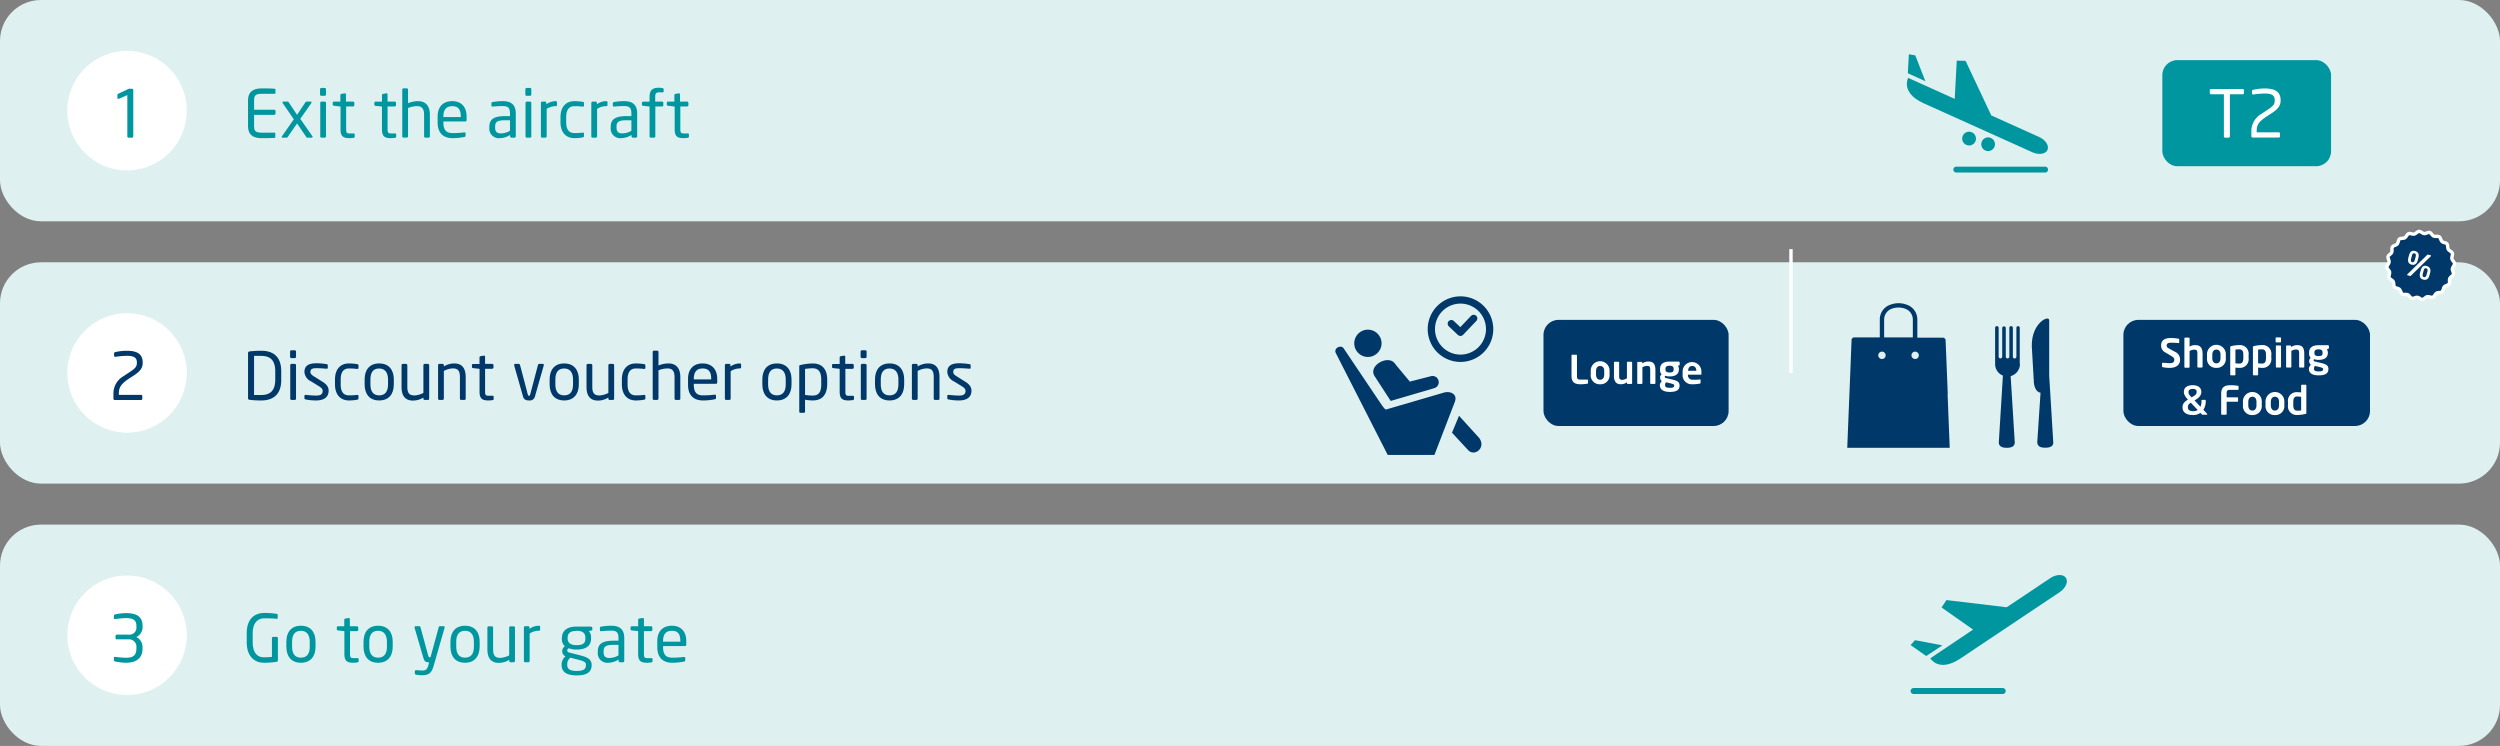 <svg xmlns="http://www.w3.org/2000/svg" viewBox="0 0 610 182"><rect x="0" y="0" width="610" height="182" fill="#808080" stroke="none"/><defs><style>.cls-1{fill:#def0f0;}.cls-2{fill:#0096a0;}.cls-3{fill:#fff;}.cls-4{fill:#003969;}.cls-5{fill:none;stroke:#fff;stroke-miterlimit:10;stroke-width:0.83px;}</style></defs><g id="Vrstva_2" data-name="Vrstva 2"><g id="Vrstva_1-2" data-name="Vrstva 1"><rect class="cls-1" width="610" height="54" rx="10"/><path class="cls-2" d="M67.05,33.63c-.61.06-2.17.08-3.12.08-2.24,0-3.41-.85-3.41-3V24.57c0-2.13,1.17-3,3.41-3,.95,0,2.45,0,3.12.1a.21.21,0,0,1,.16.22v.8a.17.17,0,0,1-.17.19H64c-1.7,0-2,.45-2,1.67v2.22h4.91a.32.32,0,0,1,.32.32v.61a.32.32,0,0,1-.32.32H62v2.69c0,1.22.27,1.66,2,1.66H67c.11,0,.17.08.17.2v.81A.23.23,0,0,1,67.05,33.63Z"/><path class="cls-2" d="M76.06,33.59H75a.23.23,0,0,1-.23-.12l-2.29-3.35-2.29,3.31c-.09.15-.12.16-.27.16h-1c-.13,0-.19-.06-.19-.16a.3.3,0,0,1,.08-.2l2.88-4.12L69,25.19a.4.4,0,0,1-.08-.21c0-.11.09-.19.24-.19h1c.13,0,.21.05.32.23l2,3,2-3c.14-.21.19-.23.34-.23h.93A.19.19,0,0,1,76,25a.4.4,0,0,1-.08.21L73.27,29l2.93,4.21a.28.28,0,0,1,.07.19C76.27,33.51,76.22,33.59,76.06,33.59Z"/><path class="cls-2" d="M79.22,23.38h-.81a.32.32,0,0,1-.32-.32V21.78a.32.32,0,0,1,.32-.32h.81a.32.32,0,0,1,.32.32v1.28A.32.32,0,0,1,79.22,23.38Zm0,10.21h-.77a.31.31,0,0,1-.31-.32V25.11a.32.32,0,0,1,.31-.32h.77a.32.32,0,0,1,.32.32v8.16A.32.32,0,0,1,79.19,33.59Z"/><path class="cls-2" d="M86.27,33.63a9.46,9.46,0,0,1-1,.08c-1.48,0-2.18-.39-2.18-2.15V26L81.5,25.8c-.18,0-.31-.11-.31-.29v-.43a.28.28,0,0,1,.31-.29h1.55V23.22a.32.32,0,0,1,.29-.32l.83-.13h0a.26.26,0,0,1,.24.28v1.74h1.73a.33.33,0,0,1,.32.32v.55a.33.33,0,0,1-.32.32H84.46v5.58c0,.88.22,1,.86,1h.9c.22,0,.33.06.33.22v.56C86.55,33.5,86.47,33.59,86.27,33.63Z"/><path class="cls-2" d="M96.38,33.63a9.46,9.46,0,0,1-1,.08c-1.47,0-2.18-.39-2.18-2.15V26l-1.55-.18c-.18,0-.31-.11-.31-.29v-.43a.28.28,0,0,1,.31-.29h1.55V23.22a.32.32,0,0,1,.29-.32l.83-.13h0a.26.26,0,0,1,.24.28v1.74H96.3a.33.33,0,0,1,.32.32v.55a.33.33,0,0,1-.32.32H94.57v5.58c0,.88.22,1,.86,1h.9c.22,0,.34.06.34.22v.56C96.67,33.5,96.59,33.59,96.38,33.63Z"/><path class="cls-2" d="M104.57,33.59h-.77a.32.32,0,0,1-.32-.32V28c0-1.6-.67-2.1-1.71-2.1a6.24,6.24,0,0,0-2.21.45v6.91a.33.33,0,0,1-.32.32h-.78a.32.32,0,0,1-.31-.32V21.88a.31.31,0,0,1,.31-.32h.8a.31.31,0,0,1,.3.32v3.3a6.62,6.62,0,0,1,2.45-.5c1.7,0,2.88,1,2.88,3.33v5.26A.32.32,0,0,1,104.57,33.59Z"/><path class="cls-2" d="M113.55,29.64h-5.36v.23c0,1.9.75,2.6,2.22,2.6a22.4,22.4,0,0,0,2.85-.17h.08c.13,0,.26.06.26.22v.55c0,.2-.07.32-.32.36a14.33,14.33,0,0,1-2.87.28c-1.84,0-3.63-.87-3.63-3.84V28.42c0-2.28,1.26-3.74,3.55-3.74s3.52,1.47,3.52,3.74v.87C113.85,29.5,113.74,29.64,113.55,29.64Zm-3.22-3.73c-1.38,0-2.14.79-2.14,2.51v.15h4.24v-.15C112.43,26.62,111.74,25.91,110.33,25.91Z"/><path class="cls-2" d="M125.53,33.59h-.74a.32.32,0,0,1-.32-.32v-.35a4.81,4.81,0,0,1-2.46.79,2.34,2.34,0,0,1-2.61-2.6v-.19c0-1.73,1-2.59,3.86-2.59h1.18v-.64c0-1.35-.46-1.81-1.71-1.81a21.72,21.72,0,0,0-2.45.13h-.08c-.14,0-.29-.05-.29-.26v-.56c0-.17.12-.27.34-.3a14,14,0,0,1,2.48-.21c2.23,0,3.12,1.12,3.12,3v5.58A.32.32,0,0,1,125.53,33.59Zm-2.27-4.25c-1.94,0-2.45.43-2.45,1.57v.19c0,1.15.54,1.45,1.47,1.45a4.36,4.36,0,0,0,2.16-.64V29.34Z"/><path class="cls-2" d="M129.32,23.38h-.81a.32.32,0,0,1-.32-.32V21.78a.32.32,0,0,1,.32-.32h.81a.32.32,0,0,1,.32.32v1.28A.32.32,0,0,1,129.32,23.38Zm0,10.21h-.77a.32.32,0,0,1-.32-.32V25.11a.33.33,0,0,1,.32-.32h.77a.33.33,0,0,1,.32.32v8.16A.32.32,0,0,1,129.29,33.59Z"/><path class="cls-2" d="M135.59,25.9a4.08,4.08,0,0,0-2.2.67v6.7a.34.34,0,0,1-.32.32h-.79a.31.31,0,0,1-.3-.32V25.11a.31.31,0,0,1,.3-.32H133a.31.31,0,0,1,.31.32v.34a3.83,3.83,0,0,1,2.25-.77c.23,0,.34.1.34.29v.65C135.93,25.8,135.82,25.9,135.59,25.9Z"/><path class="cls-2" d="M142.17,33.53a11.22,11.22,0,0,1-2,.18c-2.18,0-3.41-1.54-3.41-3.89V28.57c0-2.35,1.22-3.89,3.41-3.89a12.45,12.45,0,0,1,2,.17c.26,0,.32.13.32.36v.57a.24.24,0,0,1-.27.24h-.07a15.45,15.45,0,0,0-2-.11c-1.28,0-2,.85-2,2.66v1.25c0,1.79.7,2.65,2,2.65a15.45,15.45,0,0,0,2-.11h.07a.24.24,0,0,1,.27.24v.58C142.49,33.39,142.43,33.48,142.17,33.53Z"/><path class="cls-2" d="M147.9,25.9a4.09,4.09,0,0,0-2.21.67v6.7a.34.34,0,0,1-.32.32h-.79a.31.31,0,0,1-.3-.32V25.11a.31.31,0,0,1,.3-.32h.76a.31.31,0,0,1,.3.32v.34a3.84,3.84,0,0,1,2.26-.77c.22,0,.33.1.33.29v.65C148.23,25.8,148.12,25.9,147.9,25.9Z"/><path class="cls-2" d="M155.15,33.59h-.74a.32.32,0,0,1-.32-.32v-.35a4.87,4.87,0,0,1-2.46.79,2.34,2.34,0,0,1-2.61-2.6v-.19c0-1.73,1-2.59,3.86-2.59h1.18v-.64c0-1.35-.47-1.81-1.71-1.81a21.72,21.72,0,0,0-2.45.13h-.08c-.15,0-.29-.05-.29-.26v-.56c0-.17.11-.27.34-.3a13.87,13.87,0,0,1,2.48-.21c2.22,0,3.12,1.12,3.12,3v5.58A.32.32,0,0,1,155.15,33.59Zm-2.27-4.25c-1.94,0-2.45.43-2.45,1.57v.19c0,1.15.54,1.45,1.47,1.45a4.38,4.38,0,0,0,2.16-.64V29.34Z"/><path class="cls-2" d="M161.64,22.53h-.77c-.75,0-1,.23-1,1.11v1.15h1.68a.29.29,0,0,1,.3.29v.62a.28.28,0,0,1-.3.28H159.9v7.29a.33.33,0,0,1-.31.32h-.78a.33.33,0,0,1-.32-.32V26l-1.55-.18a.31.31,0,0,1-.31-.29v-.43a.3.3,0,0,1,.31-.29h1.55V23.64c0-1.71.83-2.23,2.24-2.23a3.59,3.59,0,0,1,.9.1c.17,0,.3.11.3.26v.52C161.93,22.47,161.82,22.53,161.64,22.53Z"/><path class="cls-2" d="M167.8,33.63a9.28,9.28,0,0,1-1,.08c-1.47,0-2.18-.39-2.18-2.15V26L163,25.8c-.17,0-.3-.11-.3-.29v-.43a.28.28,0,0,1,.3-.29h1.55V23.22a.33.33,0,0,1,.29-.32l.84-.13h0a.26.26,0,0,1,.24.28v1.74h1.73a.32.32,0,0,1,.32.32v.55a.32.32,0,0,1-.32.32H166v5.58c0,.88.23,1,.87,1h.89c.23,0,.34.06.34.22v.56C168.09,33.5,168,33.59,167.8,33.63Z"/><rect class="cls-1" y="128" width="610" height="54" rx="10"/><path class="cls-2" d="M67.53,161.47a19,19,0,0,1-3.18.24c-2,0-4.15-1.32-4.15-5v-2.15c0-3.89,2.24-5,4.29-5a19.31,19.31,0,0,1,3,.22c.15,0,.27.08.27.24v.8c0,.12-.06.16-.2.16h-.07c-.94-.08-1.68-.11-3-.11s-2.83.8-2.83,3.68v2.15c0,2.64,1.2,3.68,2.69,3.68a18.57,18.57,0,0,0,2-.1v-4.57a.3.3,0,0,1,.29-.32h.87a.31.31,0,0,1,.3.32v5.37A.36.36,0,0,1,67.53,161.47Z"/><path class="cls-2" d="M73.42,161.71c-2.35,0-3.55-1.56-3.55-3.91v-1.22c0-2.35,1.2-3.9,3.55-3.9s3.57,1.55,3.57,3.9v1.22C77,160.15,75.77,161.71,73.42,161.71Zm0-7.8c-1.49,0-2.15,1-2.15,2.67v1.22c0,1.63.64,2.67,2.15,2.67s2.16-1,2.16-2.67v-1.22C75.58,155,74.92,153.91,73.42,153.91Z"/><path class="cls-2" d="M87.21,161.63a9.46,9.46,0,0,1-1,.08c-1.47,0-2.18-.39-2.18-2.15V154l-1.55-.18c-.18,0-.3-.11-.3-.29v-.43a.28.28,0,0,1,.3-.29H84v-1.57a.33.33,0,0,1,.29-.32l.83-.13h0a.26.26,0,0,1,.24.28v1.74h1.73a.32.32,0,0,1,.32.32v.55a.32.32,0,0,1-.32.32H85.4v5.58c0,.88.23,1,.87,1h.89c.23,0,.34.06.34.22v.56C87.5,161.5,87.42,161.59,87.21,161.63Z"/><path class="cls-2" d="M92.25,161.71c-2.35,0-3.55-1.56-3.55-3.91v-1.22c0-2.35,1.2-3.9,3.55-3.9s3.57,1.55,3.57,3.9v1.22C95.82,160.15,94.6,161.71,92.25,161.71Zm0-7.8c-1.49,0-2.14,1-2.14,2.67v1.22c0,1.63.64,2.67,2.14,2.67s2.16-1,2.16-2.67v-1.22C94.41,155,93.75,153.91,92.25,153.91Z"/><path class="cls-2" d="M108.48,153.18l-2.65,9.22c-.49,1.72-1.08,2.36-2.92,2.36a6.75,6.75,0,0,1-1.35-.14c-.19-.05-.34-.1-.34-.26v-.59c0-.17.13-.25.31-.25h0c.35,0,1.07.09,1.42.09.91,0,1.31-.24,1.59-1.36l.16-.66h-.23c-.48,0-.9-.11-1.18-1.1l-2.13-7.31a.25.25,0,0,1,0-.12.26.26,0,0,1,.29-.27h.88a.32.32,0,0,1,.27.26l1.89,6.94c.08.32.19.36.31.36h.25l2-7.32a.32.32,0,0,1,.3-.24h.9a.24.24,0,0,1,.25.27A.49.49,0,0,1,108.48,153.18Z"/><path class="cls-2" d="M113.47,161.71c-2.36,0-3.56-1.56-3.56-3.91v-1.22c0-2.35,1.2-3.9,3.56-3.9s3.57,1.55,3.57,3.9v1.22C117,160.15,115.82,161.71,113.47,161.71Zm0-7.8c-1.49,0-2.15,1-2.15,2.67v1.22c0,1.63.64,2.67,2.15,2.67s2.16-1,2.16-2.67v-1.22C115.63,155,115,153.91,113.47,153.91Z"/><path class="cls-2" d="M125.36,161.59h-.81a.31.31,0,0,1-.3-.32V161a4.79,4.79,0,0,1-2.54.74c-1.92,0-2.79-1.2-2.79-3.33v-5.27a.32.32,0,0,1,.32-.32H120a.32.32,0,0,1,.32.32v5.27c0,1.61.54,2.11,1.76,2.11a5.2,5.2,0,0,0,2.16-.62v-6.76a.33.33,0,0,1,.32-.32h.79a.32.32,0,0,1,.3.32v8.16A.31.31,0,0,1,125.36,161.59Z"/><path class="cls-2" d="M131.45,153.9a4.09,4.09,0,0,0-2.21.67v6.7a.33.33,0,0,1-.32.32h-.78a.32.32,0,0,1-.31-.32v-8.16a.31.31,0,0,1,.31-.32h.75a.31.31,0,0,1,.3.32v.34a3.84,3.84,0,0,1,2.26-.77c.22,0,.34.1.34.29v.65C131.79,153.8,131.67,153.9,131.45,153.9Z"/><path class="cls-2" d="M144.25,153.86l-.58.12a2.21,2.21,0,0,1,.55,1.64v.13c0,1.76-1.09,2.74-3.55,2.74a4.64,4.64,0,0,1-1.86-.32.58.58,0,0,0-.4.54c0,.28.13.42.5.52l2.38.6c1.57.4,3.07.85,3.07,2.36v.12c0,1.54-1,2.49-3.65,2.49s-3.68-1-3.68-2.55v-.14a2.6,2.6,0,0,1,1-2l-.11,0a1.34,1.34,0,0,1-.74-1.25v0a1.32,1.32,0,0,1,.66-1.15,2.34,2.34,0,0,1-.74-1.86v-.13c0-1.42.8-2.83,3.56-2.83h3.5a.37.37,0,0,1,.37.35v.42C144.54,153.77,144.43,153.83,144.25,153.86ZM141,160.94l-1.81-.47a1.92,1.92,0,0,0-.78,1.64v.14c0,.9.53,1.46,2.3,1.46s2.25-.51,2.25-1.4v-.12C143,161.56,142.44,161.31,141,160.94Zm-.33-7c-1.8,0-2.17.82-2.17,1.71v.13c0,.71.33,1.64,2.17,1.64s2.16-.68,2.16-1.64v-.13C142.83,154.66,142.39,153.91,140.67,153.91Z"/><path class="cls-2" d="M152,161.59h-.74a.32.32,0,0,1-.32-.32v-.35a4.81,4.81,0,0,1-2.46.79,2.34,2.34,0,0,1-2.61-2.6v-.19c0-1.73,1-2.59,3.86-2.59h1.18v-.64c0-1.35-.46-1.81-1.71-1.81a21.72,21.72,0,0,0-2.45.13h-.08c-.14,0-.29,0-.29-.26v-.56c0-.17.11-.27.34-.3a13.87,13.87,0,0,1,2.48-.21c2.22,0,3.12,1.12,3.12,3v5.58A.32.32,0,0,1,152,161.59Zm-2.27-4.25c-1.94,0-2.45.43-2.45,1.57v.19c0,1.15.54,1.45,1.47,1.45a4.36,4.36,0,0,0,2.16-.64v-2.57Z"/><path class="cls-2" d="M158.89,161.63a9.46,9.46,0,0,1-1,.08c-1.47,0-2.18-.39-2.18-2.15V154l-1.55-.18c-.18,0-.3-.11-.3-.29v-.43a.28.28,0,0,1,.3-.29h1.55v-1.57a.33.33,0,0,1,.29-.32l.83-.13h.05a.26.26,0,0,1,.24.28v1.74h1.73a.32.32,0,0,1,.32.32v.55a.32.32,0,0,1-.32.32h-1.73v5.58c0,.88.23,1,.87,1h.89c.23,0,.34.06.34.22v.56C159.18,161.5,159.1,161.59,158.89,161.63Z"/><path class="cls-2" d="M167.15,157.64h-5.36v.23c0,1.9.75,2.6,2.22,2.6a22.4,22.4,0,0,0,2.85-.17h.08c.13,0,.26.06.26.22v.55c0,.2-.07.32-.32.36a14.33,14.33,0,0,1-2.87.28c-1.84,0-3.63-.87-3.63-3.84v-1.45c0-2.28,1.26-3.74,3.55-3.74s3.52,1.47,3.52,3.74v.87C167.45,157.5,167.34,157.64,167.15,157.64Zm-3.22-3.73c-1.38,0-2.14.79-2.14,2.51v.15H166v-.15C166,154.62,165.34,153.91,163.93,153.91Z"/><rect class="cls-2" x="527.61" y="14.67" width="41.17" height="25.89" rx="3.65"/><path class="cls-3" d="M547.21,23h-3.12V33.27a.31.31,0,0,1-.29.32h-.88a.3.3,0,0,1-.29-.32V23h-3.12c-.18,0-.32-.08-.32-.26V22a.3.3,0,0,1,.32-.29h7.7a.28.28,0,0,1,.3.29v.7A.27.27,0,0,1,547.21,23Z"/><path class="cls-3" d="M554.41,27.54l-1.54,1c-1.78,1.21-2.24,2-2.24,3.41v.34H556a.28.28,0,0,1,.32.27v.71a.29.29,0,0,1-.32.28h-6.35a.3.3,0,0,1-.32-.3V32a4.81,4.81,0,0,1,2.45-4.21l1.62-1.08c1.32-.9,1.64-1.28,1.64-2.24,0-1.16-.67-1.65-2.4-1.65a21.76,21.76,0,0,0-2.83.24h-.06a.26.26,0,0,1-.26-.29V22.2c0-.16.14-.26.3-.29a12.38,12.38,0,0,1,2.85-.32c2.6,0,3.83.9,3.83,2.87C556.49,25.72,555.9,26.54,554.41,27.54Z"/><path class="cls-2" d="M499.58,36.58c.46-1-.43-2.43-2-3.13l-11.71-5.29-6.27-13.31-2.15-.06-.5,9.34L465.59,19s-1.93,3.56,3.69,6.16l26.64,12c1.56.7,3.21.44,3.66-.57"/><polygon class="cls-2" points="465.76 13.24 465.51 17.87 469.79 19.82 467.33 13.51 465.76 13.24"/><path class="cls-2" d="M499,40.66H477.34a.72.72,0,1,0,0,1.44H499a.72.72,0,1,0,0-1.44"/><path class="cls-2" d="M486.75,35.45a1.67,1.67,0,1,1-1.4-1.91,1.68,1.68,0,0,1,1.4,1.91"/><path class="cls-2" d="M482.12,34.06a1.68,1.68,0,1,1-1.43-1.91,1.7,1.7,0,0,1,1.43,1.91"/><path class="cls-2" d="M504.09,141c-.62-.93-2.3-.92-3.72,0l-10.75,7.17-14.68-1.75-1.2,1.8,7.69,5.4-10.43,7s2,3.54,7.22.13l24.41-16.31c1.42-1,2.08-2.5,1.46-3.43"/><polygon class="cls-2" points="466.19 157.4 470 160.07 473.94 157.47 467.26 156.2 466.19 157.4"/><path class="cls-2" d="M488.67,167.88H466.92a.73.73,0,0,0-.73.73.73.73,0,0,0,.73.72h21.75a.72.72,0,0,0,.72-.72.73.73,0,0,0-.72-.73"/><circle class="cls-3" cx="31" cy="27" r="14.58"/><circle class="cls-3" cx="31" cy="155" r="14.58"/><path class="cls-2" d="M32.24,33.59h-.88a.3.3,0,0,1-.29-.32V23.21L29,24.1a.58.58,0,0,1-.21,0c-.09,0-.14,0-.14-.18v-.81c0-.11.05-.15.16-.21l2.41-1.15a.72.72,0,0,1,.34-.1h.66a.3.3,0,0,1,.3.31V33.27A.3.3,0,0,1,32.24,33.59Z"/><rect class="cls-1" y="64" width="610" height="54" rx="10"/><path class="cls-4" d="M63.77,97.71a22.43,22.43,0,0,1-2.91-.16.37.37,0,0,1-.34-.4v-11a.38.38,0,0,1,.34-.4,22.43,22.43,0,0,1,2.91-.16c3,0,4.85,1.52,4.85,5v2.16C68.62,96.15,66.73,97.71,63.77,97.71Zm0-10.87c-.75,0-1.25,0-1.78,0v9.54c.52,0,1,0,1.78,0,1.92,0,3.39-.85,3.39-3.73V90.57C67.16,87.67,65.69,86.84,63.77,86.84Z"/><path class="cls-4" d="M71.91,87.38H71.1a.32.32,0,0,1-.32-.32V85.78a.32.32,0,0,1,.32-.32h.81a.32.32,0,0,1,.32.32v1.28A.32.32,0,0,1,71.91,87.38Zm0,10.21h-.77a.32.32,0,0,1-.32-.32V89.11a.33.33,0,0,1,.32-.32h.77a.32.32,0,0,1,.32.32v8.16A.32.32,0,0,1,71.88,97.59Z"/><path class="cls-4" d="M77.15,97.71a12.5,12.5,0,0,1-2.53-.24c-.21,0-.34-.15-.34-.32v-.56a.26.26,0,0,1,.29-.24h.06c.77.09,1.94.17,2.52.17,1,0,1.58-.27,1.58-1.13,0-.48-.29-.79-1.2-1.33l-1.62-1a2.75,2.75,0,0,1-1.63-2.29c0-1.67,1.25-2.13,2.9-2.13a14.73,14.73,0,0,1,2.49.21c.21,0,.31.14.31.32v.53a.24.24,0,0,1-.27.27h0c-.56-.05-1.59-.13-2.48-.13s-1.49.11-1.49.93c0,.48.37.78,1.1,1.21l1.59,1c1.33.78,1.76,1.47,1.76,2.42C80.14,97,78.94,97.71,77.15,97.71Z"/><path class="cls-4" d="M87.15,97.53a11.22,11.22,0,0,1-2,.18c-2.18,0-3.41-1.54-3.41-3.89V92.57c0-2.35,1.21-3.89,3.41-3.89a12.55,12.55,0,0,1,2,.17c.25.05.32.13.32.36v.57a.24.24,0,0,1-.27.24h-.07a15.55,15.55,0,0,0-2-.11c-1.28,0-2,.85-2,2.66v1.25c0,1.79.7,2.65,2,2.65a15.55,15.55,0,0,0,2-.11h.07a.24.24,0,0,1,.27.24v.58C87.47,97.39,87.4,97.48,87.15,97.53Z"/><path class="cls-4" d="M92.52,97.71c-2.35,0-3.55-1.56-3.55-3.91V92.58c0-2.35,1.2-3.9,3.55-3.9s3.57,1.55,3.57,3.9V93.8C96.09,96.15,94.88,97.71,92.52,97.71Zm0-7.8c-1.49,0-2.14,1-2.14,2.67V93.8c0,1.63.64,2.67,2.14,2.67s2.16-1,2.16-2.67V92.58C94.68,91,94,89.91,92.52,89.91Z"/><path class="cls-4" d="M104.41,97.59h-.8a.31.31,0,0,1-.3-.32V97a4.79,4.79,0,0,1-2.55.74c-1.92,0-2.78-1.2-2.78-3.33V89.11a.32.32,0,0,1,.32-.32h.77a.33.33,0,0,1,.32.32v5.27c0,1.61.54,2.11,1.76,2.11a5.2,5.2,0,0,0,2.16-.62V89.11a.33.33,0,0,1,.32-.32h.78a.33.33,0,0,1,.31.32v8.16A.31.31,0,0,1,104.41,97.59Z"/><path class="cls-4" d="M113.31,97.59h-.77a.32.32,0,0,1-.32-.32V92c0-1.62-.54-2.11-1.76-2.11a5,5,0,0,0-2.16.62v6.75a.34.34,0,0,1-.32.32h-.79a.31.31,0,0,1-.3-.32V89.11a.31.31,0,0,1,.3-.32h.8a.31.31,0,0,1,.31.32v.31a4.79,4.79,0,0,1,2.54-.74c1.92,0,2.79,1.2,2.79,3.33v5.26A.32.32,0,0,1,113.31,97.59Z"/><path class="cls-4" d="M120.19,97.63a9.46,9.46,0,0,1-1,.08c-1.48,0-2.18-.39-2.18-2.15V90l-1.55-.18c-.18,0-.31-.11-.31-.29v-.43a.28.28,0,0,1,.31-.29H117V87.22a.32.32,0,0,1,.29-.32l.83-.13h0a.26.26,0,0,1,.24.28v1.74h1.73a.33.33,0,0,1,.32.32v.55a.33.33,0,0,1-.32.32h-1.73v5.58c0,.88.22,1,.86,1h.9c.22,0,.33.06.33.22v.56C120.47,97.5,120.39,97.59,120.19,97.63Z"/><path class="cls-4" d="M132.67,89.18l-2.16,7.61a1.29,1.29,0,0,1-1.44.92c-.69,0-1.24-.2-1.44-.92l-2.17-7.61a.53.53,0,0,1,0-.12.24.24,0,0,1,.26-.27h.88c.12,0,.24.1.3.31l1.84,7c.1.39.18.47.34.47s.24-.08.33-.47l1.84-7c.07-.21.18-.31.31-.31h.88a.24.24,0,0,1,.25.27A.53.53,0,0,1,132.67,89.18Z"/><path class="cls-4" d="M137.66,97.71c-2.35,0-3.55-1.56-3.55-3.91V92.58c0-2.35,1.2-3.9,3.55-3.9s3.57,1.55,3.57,3.9V93.8C141.23,96.15,140,97.71,137.66,97.71Zm0-7.8c-1.49,0-2.15,1-2.15,2.67V93.8c0,1.63.64,2.67,2.15,2.67s2.16-1,2.16-2.67V92.58C139.82,91,139.16,89.91,137.66,89.91Z"/><path class="cls-4" d="M149.55,97.59h-.8a.31.31,0,0,1-.31-.32V97a4.79,4.79,0,0,1-2.54.74c-1.92,0-2.79-1.2-2.79-3.33V89.11a.33.33,0,0,1,.32-.32h.77a.32.32,0,0,1,.32.32v5.27c0,1.61.55,2.11,1.76,2.11a5.12,5.12,0,0,0,2.16-.62V89.11a.34.34,0,0,1,.32-.32h.79a.32.32,0,0,1,.3.32v8.16A.31.31,0,0,1,149.55,97.59Z"/><path class="cls-4" d="M157.15,97.53a11.22,11.22,0,0,1-2,.18c-2.18,0-3.41-1.54-3.41-3.89V92.57c0-2.35,1.21-3.89,3.41-3.89a12.55,12.55,0,0,1,2,.17c.25.05.32.13.32.36v.57a.24.24,0,0,1-.27.24h-.07a15.55,15.55,0,0,0-2-.11c-1.28,0-2,.85-2,2.66v1.25c0,1.79.7,2.65,2,2.65a15.55,15.55,0,0,0,2-.11h.07a.24.24,0,0,1,.27.24v.58C157.47,97.39,157.4,97.48,157.15,97.53Z"/><path class="cls-4" d="M165.68,97.59h-.77a.32.32,0,0,1-.32-.32V92c0-1.6-.67-2.1-1.71-2.1a6.2,6.2,0,0,0-2.21.45v6.91a.34.34,0,0,1-.32.32h-.79a.31.31,0,0,1-.3-.32V85.88a.31.31,0,0,1,.3-.32h.8a.31.31,0,0,1,.31.32v3.3a6.58,6.58,0,0,1,2.45-.5c1.69,0,2.88,1,2.88,3.33v5.26A.32.32,0,0,1,165.68,97.59Z"/><path class="cls-4" d="M174.65,93.64h-5.36v.23c0,1.9.75,2.6,2.22,2.6a22.29,22.29,0,0,0,2.85-.17h.08c.13,0,.26.06.26.22v.55c0,.2-.06.32-.32.36a14.18,14.18,0,0,1-2.87.28c-1.84,0-3.63-.87-3.63-3.84V92.42c0-2.28,1.27-3.74,3.55-3.74S175,90.15,175,92.42v.87A.31.31,0,0,1,174.65,93.64Zm-3.22-3.73c-1.37,0-2.14.79-2.14,2.51v.15h4.24v-.15C173.53,90.62,172.84,89.91,171.43,89.91Z"/><path class="cls-4" d="M180.49,89.9a4.09,4.09,0,0,0-2.21.67v6.7a.33.33,0,0,1-.32.32h-.78a.32.32,0,0,1-.31-.32V89.11a.31.31,0,0,1,.31-.32h.75a.31.31,0,0,1,.3.32v.34a3.86,3.86,0,0,1,2.26-.77c.22,0,.34.1.34.29v.65C180.83,89.8,180.71,89.9,180.49,89.9Z"/><path class="cls-4" d="M189.56,97.71c-2.35,0-3.55-1.56-3.55-3.91V92.58c0-2.35,1.2-3.9,3.55-3.9s3.57,1.55,3.57,3.9V93.8C193.13,96.15,191.92,97.71,189.56,97.71Zm0-7.8c-1.49,0-2.14,1-2.14,2.67V93.8c0,1.63.64,2.67,2.14,2.67s2.16-1,2.16-2.67V92.58C191.72,91,191.07,89.91,189.56,89.91Z"/><path class="cls-4" d="M198.3,97.71a12,12,0,0,1-1.87-.18v2.9a.3.3,0,0,1-.31.3h-.82a.28.28,0,0,1-.28-.3v-11c0-.21,0-.31.33-.37a13.16,13.16,0,0,1,3-.37c2.38,0,3.49,1.55,3.49,3.95v1.16C201.79,96.3,200.63,97.71,198.3,97.71Zm0-7.85a11.75,11.75,0,0,0-1.87.16v6.34a11.9,11.9,0,0,0,1.87.16c1.57,0,2.08-1,2.08-2.73V92.63C200.38,91,199.88,89.86,198.3,89.86Z"/><path class="cls-4" d="M208.06,97.63a9.46,9.46,0,0,1-1,.08c-1.47,0-2.18-.39-2.18-2.15V90l-1.55-.18c-.18,0-.31-.11-.31-.29v-.43a.28.28,0,0,1,.31-.29h1.55V87.22a.32.32,0,0,1,.29-.32l.83-.13h0a.26.26,0,0,1,.24.28v1.74H208a.33.33,0,0,1,.32.32v.55A.33.33,0,0,1,208,90h-1.73v5.58c0,.88.22,1,.86,1h.9c.22,0,.34.06.34.22v.56C208.35,97.5,208.27,97.59,208.06,97.63Z"/><path class="cls-4" d="M211.13,87.38h-.82a.32.32,0,0,1-.32-.32V85.78a.33.33,0,0,1,.32-.32h.82a.33.33,0,0,1,.32.32v1.28A.32.32,0,0,1,211.13,87.38Zm0,10.21h-.77a.32.32,0,0,1-.32-.32V89.11a.32.32,0,0,1,.32-.32h.77a.33.33,0,0,1,.32.32v8.16A.32.32,0,0,1,211.1,97.59Z"/><path class="cls-4" d="M217.05,97.71c-2.35,0-3.55-1.56-3.55-3.91V92.58c0-2.35,1.2-3.9,3.55-3.9s3.57,1.55,3.57,3.9V93.8C220.62,96.15,219.4,97.71,217.05,97.71Zm0-7.8c-1.49,0-2.14,1-2.14,2.67V93.8c0,1.63.63,2.67,2.14,2.67s2.16-1,2.16-2.67V92.58C219.21,91,218.55,89.91,217.05,89.91Z"/><path class="cls-4" d="M228.92,97.59h-.77a.32.32,0,0,1-.32-.32V92c0-1.62-.54-2.11-1.76-2.11a5.05,5.05,0,0,0-2.16.62v6.75a.33.33,0,0,1-.32.32h-.78a.32.32,0,0,1-.31-.32V89.11a.31.31,0,0,1,.31-.32h.8a.31.31,0,0,1,.3.32v.31a4.79,4.79,0,0,1,2.55-.74c1.92,0,2.78,1.2,2.78,3.33v5.26A.32.32,0,0,1,228.92,97.59Z"/><path class="cls-4" d="M234,97.71a12.62,12.62,0,0,1-2.53-.24c-.2,0-.33-.15-.33-.32v-.56a.26.26,0,0,1,.29-.24h.06c.77.09,1.94.17,2.51.17,1,0,1.59-.27,1.59-1.13,0-.48-.29-.79-1.2-1.33l-1.62-1a2.75,2.75,0,0,1-1.63-2.29c0-1.67,1.25-2.13,2.9-2.13a14.73,14.73,0,0,1,2.49.21c.21,0,.31.14.31.32v.53a.25.25,0,0,1-.28.27h0c-.56-.05-1.59-.13-2.48-.13s-1.49.11-1.49.93c0,.48.37.78,1.1,1.21l1.59,1c1.32.78,1.76,1.47,1.76,2.42C237,97,235.79,97.71,234,97.71Z"/><circle class="cls-3" cx="31" cy="91" r="14.58"/><path class="cls-4" d="M32.77,91.54l-1.54,1C29.46,93.79,29,94.6,29,96v.34h5.4a.29.29,0,0,1,.32.27v.71a.3.3,0,0,1-.32.28H28a.31.31,0,0,1-.32-.3V96a4.83,4.83,0,0,1,2.45-4.21l1.62-1.08c1.33-.9,1.65-1.28,1.65-2.24,0-1.16-.67-1.65-2.4-1.65a21.77,21.77,0,0,0-2.84.24h-.06a.26.26,0,0,1-.26-.29V86.2c0-.16.15-.26.31-.29A12.25,12.25,0,0,1,31,85.59c2.59,0,3.82.9,3.82,2.87C34.85,89.72,34.26,90.54,32.77,91.54Z"/><path class="cls-2" d="M30.79,161.71a12.59,12.59,0,0,1-2.71-.32.35.35,0,0,1-.3-.31v-.54a.25.25,0,0,1,.27-.27h.05a23.45,23.45,0,0,0,2.69.22c1.74,0,2.49-.67,2.49-2.21V158a1.79,1.79,0,0,0-1.87-2H28.5a.28.28,0,0,1-.31-.29v-.56a.3.3,0,0,1,.31-.3h2.91a1.7,1.7,0,0,0,1.87-1.9v-.23c0-1.31-.68-1.9-2.49-1.9a20.31,20.31,0,0,0-2.69.24h-.05a.25.25,0,0,1-.27-.28v-.56a.35.35,0,0,1,.3-.3,13.09,13.09,0,0,1,2.71-.32c2.38,0,4,.75,4,3.12v.23a2.69,2.69,0,0,1-1.52,2.49A2.68,2.68,0,0,1,34.77,158v.33C34.77,160.68,33.12,161.71,30.79,161.71Z"/><line class="cls-5" x1="437" y1="60.78" x2="437" y2="91"/><path class="cls-4" d="M598.64,66.92c-.11.42-.73.65-.9,1s.07,1-.16,1.36-.89.38-1.17.7-.24,1-.56,1.24-1,.09-1.33.3-.52.86-.92,1-.93-.21-1.35-.13-.76.65-1.18.68-.82-.5-1.24-.54-.92.38-1.33.27-.64-.73-1-.9-1,.07-1.35-.15-.38-.9-.69-1.18-1-.24-1.23-.56-.08-1-.29-1.34-.84-.52-1-.92.21-.94.13-1.36-.64-.76-.67-1.19.5-.83.55-1.25-.38-.92-.27-1.34.73-.65.9-1-.07-1,.16-1.36.89-.38,1.17-.69.24-1,.56-1.25,1-.08,1.33-.3.52-.85.92-1,.93.21,1.34.12.76-.65,1.19-.67.82.49,1.24.54.92-.39,1.33-.28.63.74,1,.9,1-.07,1.35.16.38.89.68,1.17,1,.24,1.23.57.09,1,.3,1.33.84.53,1,.92-.21.95-.13,1.36.64.77.67,1.19-.5.83-.55,1.26.38.92.27,1.33"/><path class="cls-3" d="M593.16,62.48l-4.85,4.74c-.1.1-.14.14-.23.12l-.67-.18a.07.07,0,0,1-.06-.09.2.2,0,0,1,0-.09l4.85-4.75c.11-.1.15-.13.24-.11l.67.18c.05,0,.07.05.05.09A.21.21,0,0,1,593.16,62.48Zm-4.74,2.09c-.72-.19-1-.74-.79-1.65l.18-.66c.24-.91.78-1.22,1.5-1s1,.73.78,1.64l-.17.66C589.67,64.44,589.14,64.76,588.42,64.57Zm.74-2.75c-.29-.07-.52,0-.67.62l-.17.66c-.16.57,0,.8.26.88s.5-.07.66-.63l.17-.66C589.56,62.12,589.44,61.9,589.16,61.82Zm2.11,6.4c-.72-.19-1-.74-.78-1.65l.18-.65c.24-.92.78-1.24,1.5-1s1,.74.78,1.65l-.18.65C592.53,68.1,592,68.42,591.27,68.22Zm.74-2.74c-.29-.08-.51,0-.66.62l-.18.66c-.15.56,0,.79.26.86s.51-.05.66-.62l.18-.65C592.42,65.78,592.3,65.56,592,65.48Z"/><path class="cls-5" d="M598.64,66.92c-.11.42-.73.65-.9,1s.07,1-.16,1.36-.89.38-1.17.7-.24,1-.56,1.24-1,.09-1.33.3-.52.86-.92,1-.93-.21-1.35-.13-.76.65-1.18.68-.82-.5-1.24-.54-.92.38-1.33.27-.64-.73-1-.9-1,.07-1.35-.15-.38-.9-.69-1.18-1-.24-1.23-.56-.08-1-.29-1.34-.84-.52-1-.92.21-.94.13-1.36-.64-.76-.67-1.19.5-.83.55-1.25-.38-.92-.27-1.34.73-.65.9-1-.07-1,.16-1.36.89-.38,1.17-.69.24-1,.56-1.25,1-.08,1.33-.3.52-.85.92-1,.93.21,1.34.12.76-.65,1.19-.67.82.49,1.24.54.92-.39,1.33-.28.63.74,1,.9,1-.07,1.35.16.38.89.68,1.17,1,.24,1.23.57.09,1,.3,1.33.84.53,1,.92-.21.95-.13,1.36.64.77.67,1.19-.5.83-.55,1.26S598.75,66.51,598.64,66.92Z"/><path class="cls-4" d="M459.73,82.35V78a2.81,2.81,0,0,1,2-2.72,4.68,4.68,0,0,1,3,0,2.81,2.81,0,0,1,2,2.72v4.33h-7Zm-.53,3.45a.9.9,0,1,1-.9.9.9.9,0,0,1,.9-.9m8.1,0a.9.9,0,1,1-.9.9.89.89,0,0,1,.9-.9m7.95,10.32Q475,89.54,474.72,83a.66.66,0,0,0-.66-.61h-6.23V78a3.81,3.81,0,0,0-2.75-3.71,5.56,5.56,0,0,0-3.66,0A3.8,3.8,0,0,0,458.67,78v4.33h-6.23a.66.66,0,0,0-.66.61q-.25,6.58-.52,13.15t-.53,13.18h25c-.17-4.39-.35-8.79-.52-13.17"/><path class="cls-4" d="M492.82,88.85V80a.44.44,0,0,0-.44-.43A.43.43,0,0,0,492,80v2.32h0v4.72a.43.43,0,1,1-.86,0V81.73h0V80a.43.43,0,0,0-.86,0v1.43h0v5.6a.43.43,0,0,1-.43.43.44.44,0,0,1-.44-.43v-5.6h0V80a.44.44,0,0,0-.87,0v1.69h0v5.33a.44.44,0,0,1-.44.43.43.43,0,0,1-.43-.43V82.34h0V80a.43.43,0,0,0-.86,0v8.82a3,3,0,0,0,1.9,2.82l-1,16.29c0,1.33,1.48,1.33,1.95,1.33s1.94,0,1.94-1.33l-1-16.16a3.07,3.07,0,0,0,2.27-3"/><path class="cls-4" d="M500,91.64V78.15c0-1.41-4.38.65-4.24,6.38l.48,8.3c0,1.31.46,2.83,1.65,3l-.8,12.08c0,1.33,1.47,1.33,1.94,1.33S501,109.24,501,108Z"/><path class="cls-4" d="M358.92,77.09l-2.6,2.73-1.58-1.49a.89.89,0,1,0-1.23,1.29l2.22,2.11a.93.93,0,0,0,.62.24.89.89,0,0,0,.64-.27l3.22-3.38a.88.88,0,0,0,0-1.25.89.89,0,0,0-1.26,0m-2.59,9.45a6.22,6.22,0,1,0-6.22-6.21,6.22,6.22,0,0,0,6.22,6.21m0-14.21a8,8,0,1,1-8,8,8,8,0,0,1,8-8M356,101.45l-1.71,4.13,4,4.32c1.63,1.57,4.36-.75,2.62-3.05Zm-3.64-5.67L338.4,99.86c-.41.26-.82-.49-1.28-1.07L327.85,85c-.7-1-2.55,0-1.89,1.19L338.6,111H350l5-13c.67-1.86-1.14-2.66-2.71-2.2m-18.52-8.7a3.35,3.35,0,0,0,3.33-3.33,3.33,3.33,0,1,0-3.33,3.33m1.57,4.58c-1.45-2.55,3.38-5.17,5-3l.66.83L344,93.11l5-1.28a1.52,1.52,0,1,1,1,2.87l-10.67,3.13Z"/><rect class="cls-4" x="376.61" y="78.05" width="45.17" height="25.89" rx="3.65"/><rect class="cls-4" x="518.11" y="78.05" width="60.17" height="25.89" rx="3.65"/><path class="cls-3" d="M529.42,89.76a7.69,7.69,0,0,1-1.7-.17.21.21,0,0,1-.19-.2V88.7a.19.19,0,0,1,.19-.18h0c.38,0,1.34.1,1.69.1.86,0,1.12-.31,1.12-.87,0-.37-.18-.56-.82-.94l-1.27-.76a1.88,1.88,0,0,1-1.13-1.75c0-1.06.62-1.83,2.4-1.83a10.14,10.14,0,0,1,1.84.18c.1,0,.18.08.18.18v.71a.16.16,0,0,1-.17.17h0q-.94-.09-1.89-.09c-.71,0-1,.25-1,.68s.16.51.78.85l1.15.64a2.08,2.08,0,0,1,1.34,2C531.94,88.72,531.33,89.76,529.42,89.76Z"/><path class="cls-3" d="M537.23,89.68h-.88a.2.2,0,0,1-.19-.2V86.32c0-.83-.14-1-.79-1a2.49,2.49,0,0,0-1.11.32v3.88a.2.2,0,0,1-.19.2h-.89a.2.2,0,0,1-.19-.2V82.57a.19.19,0,0,1,.19-.19h.89a.19.19,0,0,1,.19.19v2a2.57,2.57,0,0,1,1.45-.36c1.32,0,1.72.94,1.72,2.12v3.16A.2.2,0,0,1,537.23,89.68Z"/><path class="cls-3" d="M540.8,89.76a2.17,2.17,0,0,1-2.29-2.39v-.78a2.3,2.3,0,1,1,4.59,0v.78A2.18,2.18,0,0,1,540.8,89.76Zm0-4.46c-.67,0-1,.5-1,1.29v.78c0,.79.35,1.29,1,1.29s1-.5,1-1.29v-.78C541.83,85.8,541.47,85.3,540.8,85.3Z"/><path class="cls-3" d="M546.37,89.76a7.15,7.15,0,0,1-.93-.07v1.7a.18.18,0,0,1-.19.19h-.88a.18.18,0,0,1-.19-.19V84.71c0-.14,0-.2.26-.26a8.3,8.3,0,0,1,1.93-.25,2.12,2.12,0,0,1,2.29,2.41v.74A2.12,2.12,0,0,1,546.37,89.76Zm0-4.52a5.51,5.51,0,0,0-.93.07v3.35c.27,0,.7.06.93.06.82,0,1-.58,1-1.37v-.74C547.39,85.82,547.19,85.24,546.37,85.24Z"/><path class="cls-3" d="M551.9,89.76a6.9,6.9,0,0,1-.92-.07v1.7a.19.19,0,0,1-.19.19h-.88a.19.19,0,0,1-.2-.19V84.71c0-.14,0-.2.26-.26a8.44,8.44,0,0,1,1.93-.25,2.12,2.12,0,0,1,2.3,2.41v.74A2.12,2.12,0,0,1,551.9,89.76Zm0-4.52a5.38,5.38,0,0,0-.92.07v3.35c.27,0,.69.06.92.06.83,0,1-.58,1-1.37v-.74C552.93,85.82,552.73,85.24,551.9,85.24Z"/><path class="cls-3" d="M556.38,83.55h-.93a.2.2,0,0,1-.2-.19v-.85a.2.2,0,0,1,.2-.19h.93a.19.19,0,0,1,.19.19v.85A.19.19,0,0,1,556.38,83.55Zm0,6.13h-.88a.19.19,0,0,1-.19-.2v-5a.19.19,0,0,1,.19-.19h.88a.19.19,0,0,1,.19.19v5A.19.19,0,0,1,556.35,89.68Z"/><path class="cls-3" d="M562.06,89.68h-.88a.19.19,0,0,1-.19-.2V86.35c0-.83-.08-1.07-.82-1.07a2.4,2.4,0,0,0-1.08.34v3.86a.2.2,0,0,1-.2.2H558a.2.2,0,0,1-.19-.2v-5a.2.2,0,0,1,.19-.19h.84a.2.2,0,0,1,.19.19v.2a2.5,2.5,0,0,1,1.55-.46c1.38,0,1.66.93,1.66,2.15v3.13A.19.19,0,0,1,562.06,89.68Z"/><path class="cls-3" d="M568.06,85.14l-.32.13A1.24,1.24,0,0,1,568,86v.06c0,1.2-.82,1.75-2.27,1.75a3.08,3.08,0,0,1-1.05-.16.28.28,0,0,0-.16.25c0,.19.1.26.32.31l1.14.27c1.3.31,2.15.51,2.15,1.54v.06c0,1-.73,1.51-2.36,1.51S563.37,91,563.37,90V90a1.45,1.45,0,0,1,.49-1,1.13,1.13,0,0,1-.43-.89h0a1,1,0,0,1,.38-.77,1.53,1.53,0,0,1-.39-1.13V86c0-1,.62-1.77,2.29-1.77H568a.25.25,0,0,1,.26.26v.4C568.21,85.08,568.17,85.09,568.06,85.14Zm-2.35,4.34-.86-.2a1,1,0,0,0-.24.67V90c0,.39.24.63,1.14.63s1.09-.2,1.09-.55v-.06C566.84,89.85,566.71,89.72,565.71,89.48Zm0-4.24c-.82,0-1,.36-1,.81v.08c0,.36.14.76,1,.76s1-.28,1-.76v-.08C566.73,85.59,566.53,85.24,565.71,85.24Z"/><path class="cls-3" d="M538.5,101.19h-1.08c-.07,0-.09,0-.16-.07l-.36-.38a3.09,3.09,0,0,1-1.82.53c-1.38,0-2.54-.53-2.54-1.84v-.1c0-.8.47-1.3,1.31-1.82l-.07-.08c-.81-.94-.91-1.35-.91-1.77v-.09c0-.95.73-1.58,2.19-1.58,1.27,0,2.06.63,2.06,1.58v.09c0,.91-.71,1.46-1.42,1.91l-.23.14,1.44,1.54a3.36,3.36,0,0,0,.25-1.38v-.11a.17.17,0,0,1,.17-.19h.7a.17.17,0,0,1,.17.19v.11a3.72,3.72,0,0,1-.58,2.12l.94,1a.14.14,0,0,1,0,.1A.09.09,0,0,1,538.5,101.19Zm-4.65-1.86v.1c0,.61.53.9,1.23.9a2.12,2.12,0,0,0,1.16-.29l-1.68-1.78C534,98.6,533.85,98.88,533.85,99.33Zm1.21-4.44c-.64,0-1.06.24-1.06.68v.09c0,.29,0,.55.68,1.21l.08.08.29-.17c.72-.43.93-.66.93-1.12v-.09C536,95.14,535.67,94.89,535.06,94.89Z"/><path class="cls-3" d="M546.06,95.13h-2c-.56,0-.76.19-.76.82v1h2.6a.19.19,0,0,1,.19.19v.69a.19.19,0,0,1-.19.2h-2.6V101a.19.19,0,0,1-.19.19h-.94a.19.19,0,0,1-.2-.19V96c0-1.63,1-2,2.22-2a9.18,9.18,0,0,1,1.83.13c.14,0,.19.07.19.2v.62A.2.2,0,0,1,546.06,95.13Z"/><path class="cls-3" d="M549.58,101.27a2.18,2.18,0,0,1-2.3-2.39V98.1a2.3,2.3,0,1,1,4.59,0v.78A2.18,2.18,0,0,1,549.58,101.27Zm0-4.46c-.68,0-1,.51-1,1.29v.78c0,.79.35,1.3,1,1.3s1-.51,1-1.3V98.1C550.6,97.32,550.25,96.81,549.58,96.81Z"/><path class="cls-3" d="M555.08,101.27a2.17,2.17,0,0,1-2.29-2.39V98.1a2.3,2.3,0,1,1,4.59,0v.78A2.18,2.18,0,0,1,555.08,101.27Zm0-4.46c-.67,0-1,.51-1,1.29v.78c0,.79.36,1.3,1,1.3s1-.51,1-1.3V98.1C556.11,97.32,555.75,96.81,555.08,96.81Z"/><path class="cls-3" d="M562.49,101a7.92,7.92,0,0,1-1.93.25,2.11,2.11,0,0,1-2.29-2.41v-.74a2.12,2.12,0,0,1,2.29-2.41,7,7,0,0,1,.92.07v-1.7a.2.2,0,0,1,.19-.19h.89a.2.2,0,0,1,.19.19v6.68C562.75,100.91,562.71,101,562.49,101Zm-1.93-4.27c-.83,0-1,.59-1,1.37v.74c0,.79.2,1.37,1,1.37a5.55,5.55,0,0,0,.92-.06V96.82A7.7,7.7,0,0,0,560.56,96.75Z"/><path class="cls-3" d="M387.29,93.62a9.89,9.89,0,0,1-1.63.14c-1.24,0-2.21-.34-2.21-2V86.74a.19.19,0,0,1,.19-.19h.95a.2.2,0,0,1,.19.19v5.05c0,.63.19.83.75.83h1.76a.19.19,0,0,1,.2.19v.61C387.49,93.56,387.44,93.6,387.29,93.62Z"/><path class="cls-3" d="M390.43,93.76a2.17,2.17,0,0,1-2.29-2.39v-.78a2.3,2.3,0,1,1,4.59,0v.78A2.18,2.18,0,0,1,390.43,93.76Zm0-4.46c-.67,0-1,.5-1,1.29v.78c0,.79.36,1.29,1,1.29s1-.5,1-1.29v-.78C391.46,89.8,391.1,89.3,390.43,89.3Z"/><path class="cls-3" d="M398.05,93.68h-.88a.19.19,0,0,1-.2-.19v-.22a2.42,2.42,0,0,1-1.5.48,1.67,1.67,0,0,1-1.18-.4,2.41,2.41,0,0,1-.48-1.75V88.47a.19.19,0,0,1,.19-.2h.88a.19.19,0,0,1,.19.2V91.6c0,.48,0,.76.22.92a.83.83,0,0,0,.6.17,2.67,2.67,0,0,0,1.08-.38V88.47a.2.2,0,0,1,.2-.2h.88a.19.19,0,0,1,.19.2v5A.18.18,0,0,1,398.05,93.68Z"/><path class="cls-3" d="M403.73,93.68h-.88a.2.2,0,0,1-.2-.2V90.35c0-.83-.07-1.07-.81-1.07a2.47,2.47,0,0,0-1.09.34v3.86a.19.19,0,0,1-.19.2h-.88a.19.19,0,0,1-.19-.2v-5a.19.19,0,0,1,.19-.19h.83a.2.2,0,0,1,.2.19v.2a2.5,2.5,0,0,1,1.55-.46c1.38,0,1.66.93,1.66,2.15v3.13A.2.2,0,0,1,403.73,93.68Z"/><path class="cls-3" d="M409.72,89.14l-.31.13a1.24,1.24,0,0,1,.24.77v.06c0,1.2-.83,1.75-2.28,1.75a3,3,0,0,1-1-.16.29.29,0,0,0-.17.25c0,.19.11.26.33.31l1.13.27c1.31.31,2.15.51,2.15,1.54v.06c0,1-.72,1.51-2.35,1.51S405,95,405,94V94a1.41,1.41,0,0,1,.49-1,1.13,1.13,0,0,1-.43-.89h0a.92.92,0,0,1,.38-.77,1.49,1.49,0,0,1-.39-1.13V90c0-1,.62-1.77,2.28-1.77h2.25a.26.26,0,0,1,.26.26v.4C409.88,89.08,409.84,89.09,409.72,89.14Zm-2.35,4.34-.85-.2a1,1,0,0,0-.24.67V94c0,.39.24.63,1.14.63s1.09-.2,1.09-.55v-.06C408.51,93.85,408.38,93.72,407.37,93.48Zm0-4.24c-.81,0-1,.36-1,.81v.08c0,.36.14.76,1,.76s1-.28,1-.76v-.08C408.4,89.59,408.2,89.24,407.37,89.24Z"/><path class="cls-3" d="M415,91.42h-3.13v0A1.08,1.08,0,0,0,413,92.66c.7,0,1.37,0,1.77-.09h0a.15.15,0,0,1,.17.14v.64c0,.15,0,.22-.2.25a8.87,8.87,0,0,1-1.86.16,2.21,2.21,0,0,1-2.32-2.41v-.71a2.29,2.29,0,1,1,4.58,0v.54C415.19,91.33,415.13,91.42,415,91.42Zm-2.09-2.12c-.6,0-1,.42-1,1.18v0h2v0C413.92,89.73,413.5,89.3,412.91,89.3Z"/></g></g></svg>